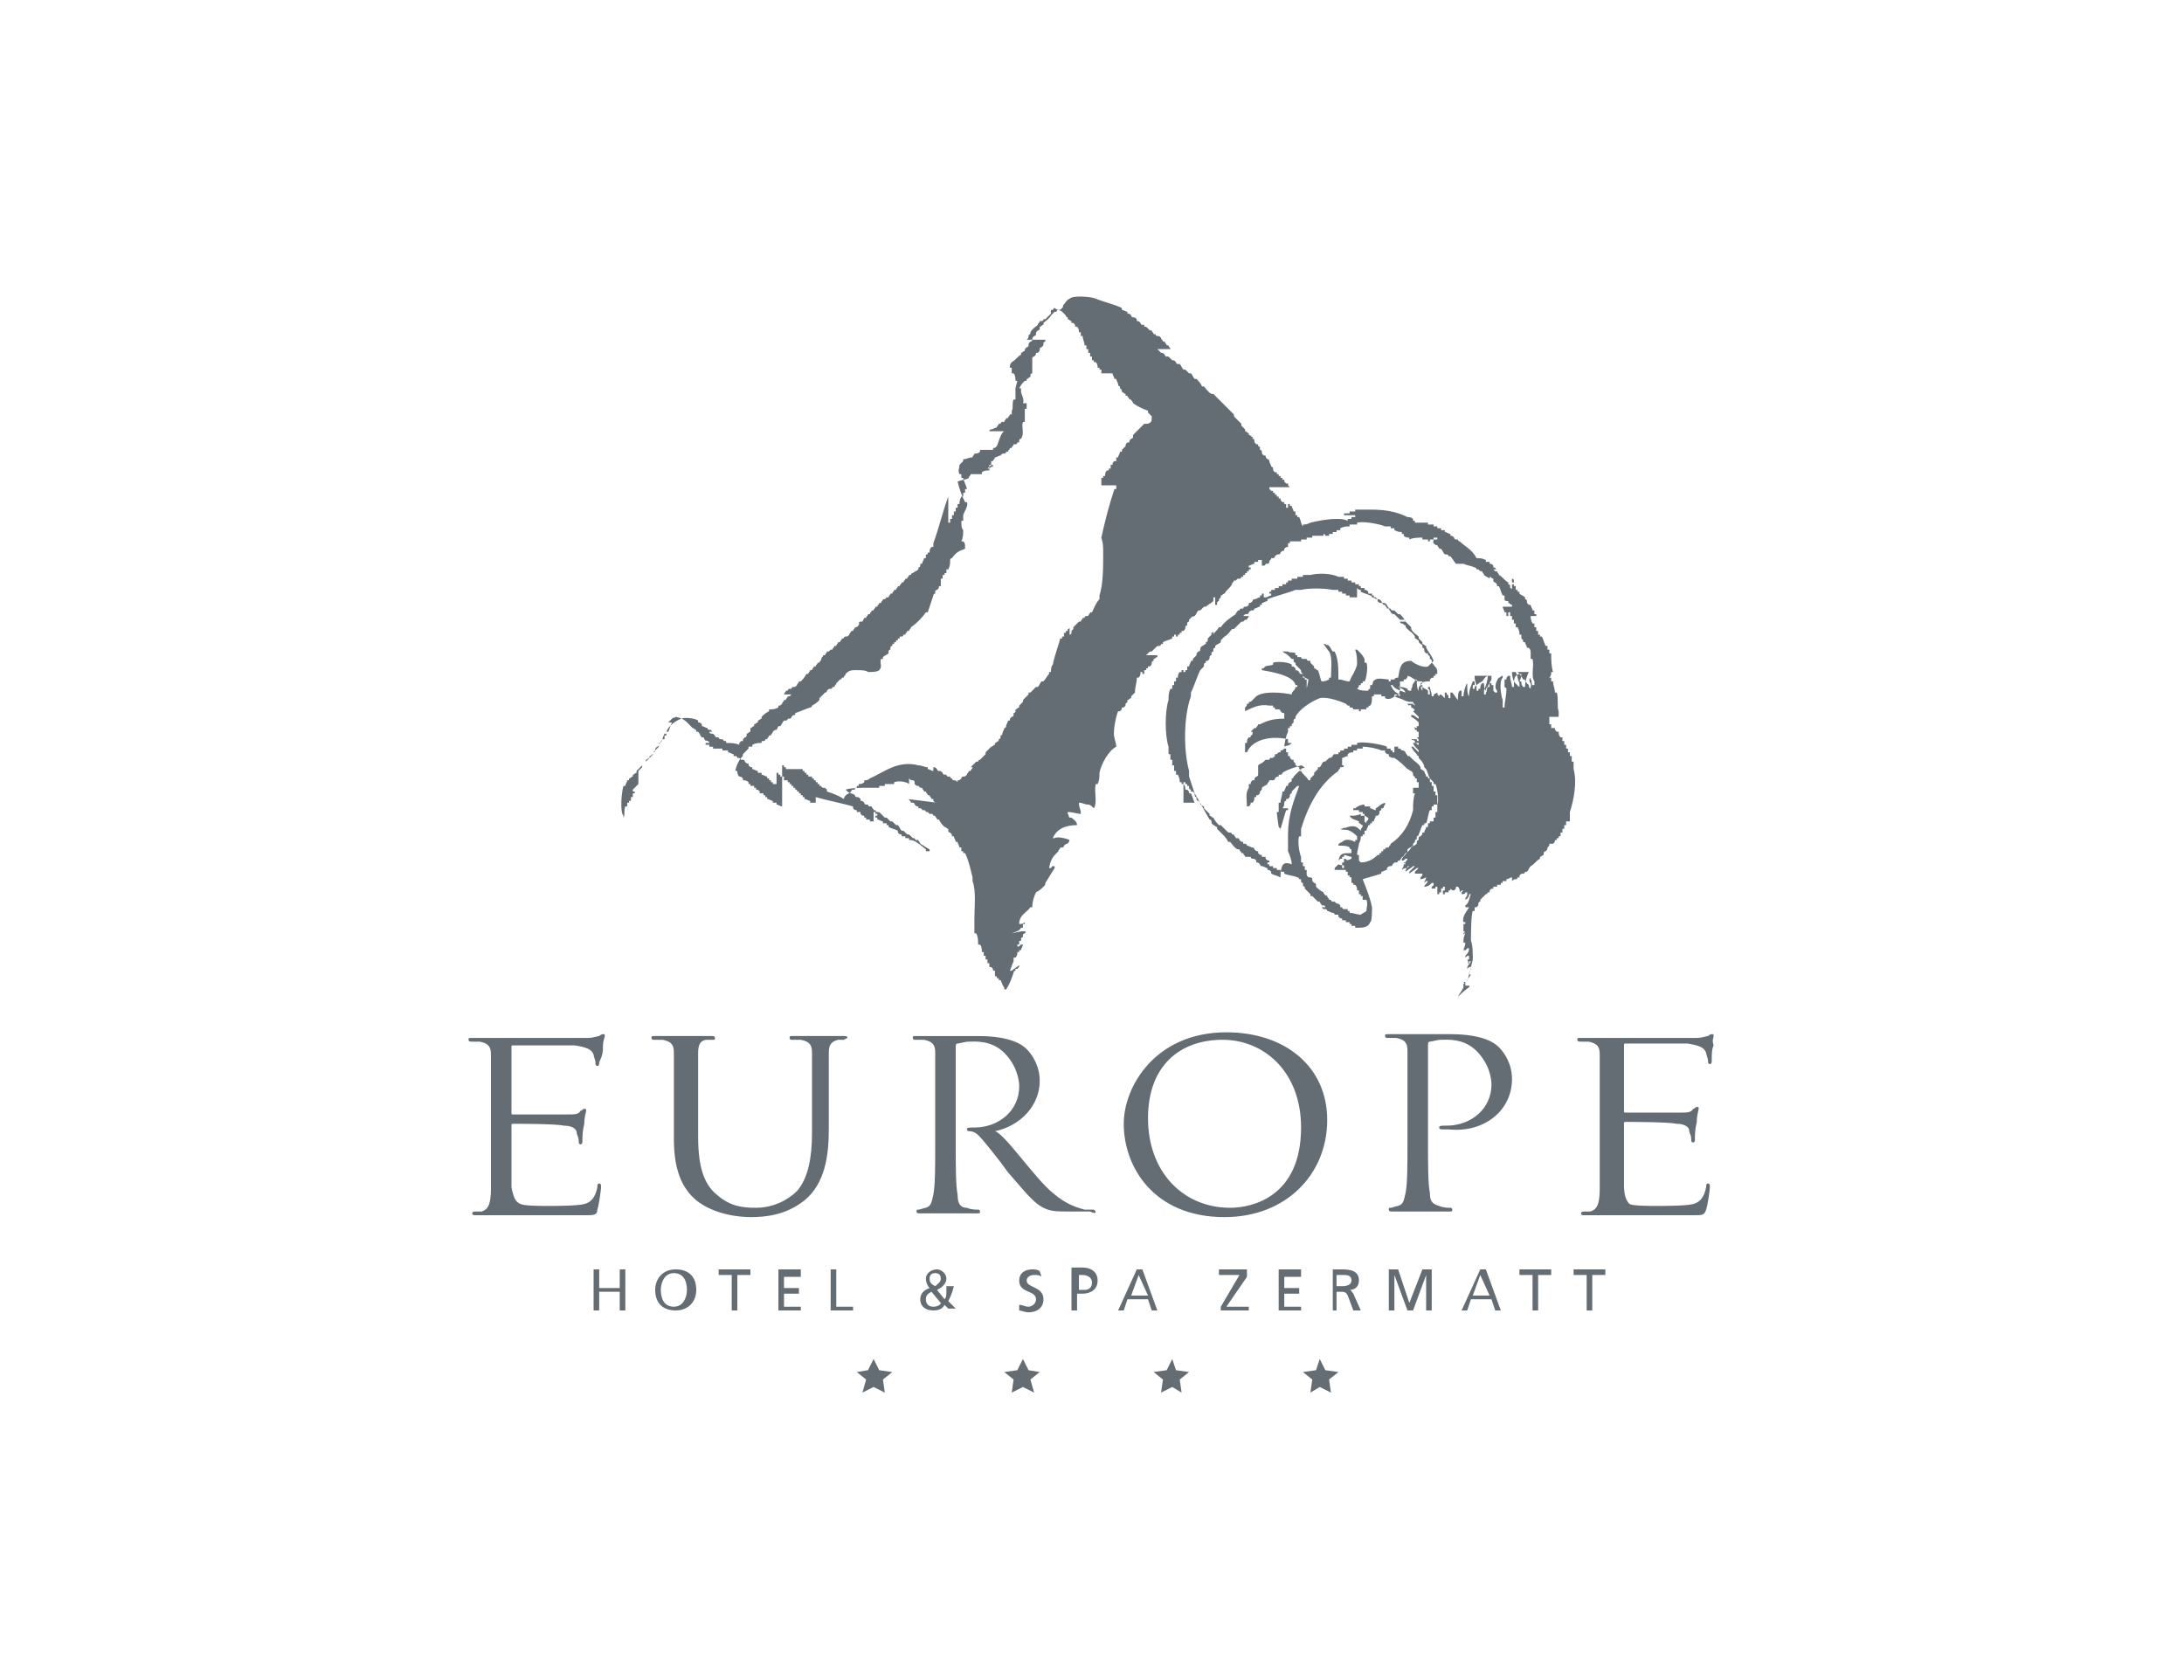 <?xml version="1.0" encoding="utf-8"?>
<!-- Generator: Adobe Illustrator 26.5.3, SVG Export Plug-In . SVG Version: 6.00 Build 0)  -->
<svg version="1.1" id="Ebene_1" xmlns="http://www.w3.org/2000/svg" xmlns:xlink="http://www.w3.org/1999/xlink" x="0px" y="0px"
	 viewBox="0 0 117 90" style="enable-background:new 0 0 117 90;" xml:space="preserve">
<style type="text/css">
	
		.st0{clip-path:url(#SVGID_00000053525597586216203880000003780361470111701417_);fill-rule:evenodd;clip-rule:evenodd;fill:#646D74;}
	.st1{clip-path:url(#SVGID_00000053525597586216203880000003780361470111701417_);fill:#646D74;}
	.st2{fill-rule:evenodd;clip-rule:evenodd;fill:#646D74;}
	.st3{clip-path:url(#SVGID_00000173860706048492931620000014459429326082586041_);fill:#646D74;}
</style>
<g>
	<defs>
		<rect id="SVGID_1_" x="-0.1" width="117.1" height="90"/>
	</defs>
	<clipPath id="SVGID_00000023960446651479743840000009050504793494188193_">
		<use xlink:href="#SVGID_1_"  style="overflow:visible;"/>
	</clipPath>
	
		<path style="clip-path:url(#SVGID_00000023960446651479743840000009050504793494188193_);fill-rule:evenodd;clip-rule:evenodd;fill:#646D74;" d="
		M72.4,46v-0.1c-0.1,0-0.3-0.1-0.4-0.1v0.1h-0.1V46c-0.1,0-0.1,0-0.2,0.1c0.1-0.4,0.2-0.4,0.7-0.4v-0.2c0,0-0.1,0-0.1-0.1
		c-0.1-0.1-0.4-0.1-0.6-0.1c0-0.1,0-0.1,0.2-0.2c0.2-0.2,0.5-0.1,0.7,0v-0.1h0.1v-0.2c-0.1-0.1-0.2-0.2-0.4-0.3
		c-0.2-0.1-0.4,0-0.5-0.1h0.1c0.1-0.1,0.1,0,0.3-0.1c0.4-0.1,0.5,0,0.7,0.2c0-0.2,0.1-0.1,0.1-0.3c-0.1,0-0.1-0.1-0.2-0.1v-0.1
		c-0.2-0.1-0.4-0.1-0.5-0.3c0.2,0,0.4,0,0.6-0.1v0.1h0.2V44H73V44c0.1,0,0.1,0,0.2,0.1V44c0.1-0.1,0.1,0,0.1-0.2
		c-0.1,0-0.1-0.1-0.2-0.1v-0.1H73v-0.1h-0.2v-0.1h-0.3v-0.1h0.1c0.1-0.1,0.3-0.2,0.5-0.2v0.1h0.3v0.1c0.1,0,0.2,0.1,0.3,0.1v-0.1
		c0.2-0.1,0.2-0.2,0.5-0.3v0.1c-0.1,0.1,0,0-0.1,0.2H74v0.1c0,0-0.1,0-0.1,0.1c0,0.1,0,0.1-0.1,0.2h-0.1c0,0.1-0.1,0.2-0.1,0.3h-0.1
		v0.1h-0.1v0.1h-0.1c0,0.1-0.1,0.2-0.1,0.3h-0.1v0.2h-0.1v0.1h-0.1c0,0.1,0,0.2-0.1,0.4c0,0.1-0.1,0.4-0.1,0.6h0.1v0.3
		c0,0,0,0,0.1,0.1c0.4,0,0.7-0.2,0.9-0.4h0.1v-0.1h0.1v-0.1h0.1v-0.1h0.1c0,0,0-0.1,0.1-0.1h0.1c0-0.1,0.1-0.1,0.1-0.2
		c0.6-0.4,1-1,1.2-1.8c0-0.3,0-0.6,0.1-0.9h-0.1v-0.3H76v-0.2H76v-0.1h-0.1v-0.2h-0.1v-0.1c0,0-0.1,0-0.1-0.1c0-0.1,0-0.1-0.1-0.2
		c-0.1,0-0.1-0.1-0.2-0.1c-0.2-0.2-0.4-0.4-0.7-0.6c-0.1,0-0.2,0-0.3-0.1v-0.1c-0.1,0-0.1,0-0.2-0.1v-0.1h-0.2
		c-0.2-0.1-0.7-0.2-1-0.2v0.1h-0.3v0.1h-0.2v0.1c-0.1,0-0.2,0-0.3,0.1v0.1c-0.1,0-0.2,0.1-0.3,0.1V41H72c0,0,0,0.1-0.1,0.1h-0.1
		c0,0.1-0.1,0.1-0.1,0.2c-1,0.7-1.6,1.8-2,3.1v0.4h-0.1c-0.1,0.2,0,0.9,0.1,1.1v0.3h0.1v0.2h0.1v0.2h0.1v0.2H70c0,0.1,0,0.1,0.1,0.2
		h0.1V47c0,0,0.1,0,0.1,0.1c0,0.1,0,0.1,0.1,0.2c0,0,0.1,0,0.1,0.1v0.1c0.1,0.1,0.2,0.2,0.4,0.3c0,0.1,0.1,0.1,0.1,0.2h0.1
		C71,47.9,71,48,71,48h0.1c0,0.1,0.1,0.1,0.1,0.2h0.1c0,0,0,0.1,0.1,0.1h0.1l0.1,0.1c0.1,0,0.1,0,0.2,0.1v0.1h0.1c0,0,0,0.1,0.1,0.1
		h0.2v0.1h0.1v0.1c0.2,0,0.4,0.1,0.6,0.1c0.1-0.1,0.2-0.1,0.3-0.2c0-0.2,0.1-0.4,0-0.6H73v-0.2h-0.1v-0.1h-0.1v-0.2h-0.1
		c0-0.1,0-0.2-0.1-0.3h-0.1v-0.1h-0.1V47h-0.1v-0.1h-0.1v-0.2h-0.1v-0.1h-0.1v-0.2c0-0.1-0.1,0-0.3-0.1c-0.1,0.1-0.1,0.1-0.2,0.2
		v0.1H72v-0.1h-0.1v-0.3H72v-0.2h0.1C72.1,46.1,72.2,46.1,72.4,46 M69.2,46.3c0-0.2-0.1-0.5-0.2-0.7v-0.9c0-1,0.3-1.8,0.6-2.6h-0.1
		c-0.1,0.1-0.2,0.2-0.3,0.3v0.1c0,0-0.1,0-0.1,0.1c0,0.1,0,0.1-0.1,0.2h-0.1v0.1c0,0-0.1,0-0.1,0.1c0,0.1,0,0.2-0.1,0.3H69v0.1h-0.1
		c-0.1,0.3-0.2,0.7-0.3,1c-0.1-0.1,0,0-0.1-0.1c0,0-0.1-0.7-0.1-0.8h0.1v-0.1v-0.4h0.1c0-0.2,0.1-0.4,0.1-0.6h0.1
		c0-0.1,0.1-0.2,0.1-0.3h0.1c0-0.1,0-0.1,0.1-0.2c0,0,0.1,0,0.1-0.1v-0.1c0,0,0.1,0,0.1-0.1c0.1-0.1,0.2-0.2,0.3-0.3h0.1v-0.1
		c0.1-0.1,0.1,0,0.2-0.1c-0.1,0-0.1-0.1-0.2-0.1c-0.3,0.1-0.7,0.2-1,0.4c0,0,0,0.1-0.1,0.1h-0.1v0.1c-0.1,0-0.1,0-0.2,0.1
		c0,0,0,0.1-0.1,0.1H68c0,0.1-0.1,0.1-0.1,0.2c-0.1,0.1-0.2,0.1-0.3,0.2v0.1l-0.1,0.1c0,0.1,0,0.1-0.1,0.2h-0.1v0.1h-0.1
		c0,0.1,0,0.2-0.1,0.3h-0.1c0,0.1,0,0.1-0.1,0.2h-0.1c0-0.4-0.1-0.7,0.1-1v-0.2h0.1c0-0.1,0-0.1,0.1-0.2h0.1c0-0.1,0-0.1,0.1-0.2
		c0,0,0.1,0,0.1-0.1V41c0.1-0.1,0.2-0.1,0.3-0.2l0.1-0.1H68c0,0,0-0.1,0.1-0.1c0.1,0,0.1,0,0.2-0.1v-0.1h0.1l0.1-0.1h0.1v-0.1
		c0.1,0,0.1,0,0.2-0.1v-0.1c0.2-0.1,0.2,0,0.4-0.2H69v-0.2c-0.9-0.2-1.9,0-2.2,0.7h-0.1v-0.5h0.1c0-0.1,0-0.2,0.1-0.3h0.1v-0.1
		c0,0,0.1,0,0.1-0.1v-0.1H67c0.1-0.1,0.1-0.1,0.2-0.2h0.1c0-0.1,0.1-0.1,0.1-0.2h0.1c0.4-0.2,0.7-0.3,1.3-0.3v-0.3
		c-0.1,0-0.1,0-0.2-0.1c0,0,0-0.1-0.1-0.1h-0.2v-0.1h-0.1v-0.1H68c-0.5-0.1-0.9,0.1-1.3,0.3v-0.2c0.1-0.1,0.1-0.1,0.1-0.2h0.1v-0.1
		c0.1,0,0.1,0,0.2-0.1c0.1-0.1,0.1-0.1,0.2-0.2c0.4-0.3,1.4-0.2,1.9-0.1c0-0.2,0.2-0.2,0.2-0.4h0.1v-0.1h-0.1
		c-0.1-0.5-1.2-0.7-1.8-0.8v-0.1h0.1c0.1-0.2,0.3-0.1,0.5-0.2v-0.1c0.3-0.1,0.9,0,1,0.1v0.1c0.1,0,0.1,0,0.2,0.1v0.1
		c0.1,0,0.1,0,0.2,0.1c0,0,0,0.1,0.1,0.1h0.1v0.1c0.1,0.1,0.1,0.1,0.3,0.2C70,36.9,70,37,70,36.6H70v-0.2h-0.1v-0.1h-0.1v-0.2
		l-0.1-0.1c0-0.1,0-0.1-0.1-0.2c-0.1-0.1-0.1-0.1-0.2-0.2v-0.1c0,0-0.1,0-0.1-0.1v-0.1h-0.1c-0.1-0.1-0.1-0.1-0.2-0.2
		c-0.1-0.1-0.2-0.1-0.3-0.2h0.3c0.1,0.1,0.3,0,0.4,0.1v0.1h0.1v0.1h0.2c0,0,0,0.1,0.1,0.1H70c0,0,0,0.1,0.1,0.1h0.1v0.1
		c0.1,0.1,0.1,0.1,0.2,0.2v0.1c0.1,0,0.1,0.1,0.2,0.1c0.1,0.2,0.1,0.4,0.2,0.6c0.1,0,0.2,0,0.4-0.1v-0.1h0.1c0-0.4,0.1-1.1-0.1-1.4
		c-0.1-0.1-0.2-0.3-0.3-0.4H71c0.1,0.1,0.1,0,0.2,0.1c0.1,0.1,0.1,0.2,0.2,0.3h0.1c0.2,0.4,0.2,0.9,0.2,1.5c0.3,0,0.3,0.1,0.6,0.1
		c0.1-0.3,0.3-0.5,0.4-0.9c0-0.3,0-0.5-0.1-0.8h0.1c0.1,0.1,0,0,0.1,0.1c0.1,0.1,0.2,0.2,0.3,0.4v0.2h0.1c0.1,0.2,0,0.9-0.1,1h-0.1
		v0.1h-0.1v0.1h-0.1c0,0.1,0,0.1-0.1,0.2C72.9,37,73,37,73.3,37c0-0.1,0.1-0.1,0.1-0.1v-0.2h0.1c0.1-0.2,0-0.2,0.2-0.3
		c0.1-0.1,0.6,0,0.7,0v0.1h0.1v-0.1h0.2c0,0,0-0.1,0.2-0.1c0.1-0.5,0.1-0.9,0.7-0.9c0.1,0.1,0.6,0.4,0.9,0.3
		c0.1-0.1,0.2-0.2,0.3-0.3c-0.1-0.3-0.3-0.5-0.4-0.7v-0.1c-0.1,0-0.1-0.1-0.2-0.1v-0.1c-0.1-0.1-0.1-0.1-0.2-0.2v-0.1
		c-0.1-0.1-0.3-0.2-0.4-0.4v-0.1c-0.1-0.1-0.2-0.2-0.3-0.3c0,0,0-0.1-0.1-0.1H75c-0.1-0.1-0.2-0.2-0.3-0.3c-0.1,0-0.1,0-0.2-0.1
		c0-0.1-0.1-0.1-0.1-0.2h-0.1c0-0.1-0.1-0.1-0.1-0.2h-0.1c0,0,0-0.1-0.1-0.1c-0.1,0-0.1,0-0.2-0.1v-0.1c-0.1,0-0.2-0.1-0.3-0.1
		c0,0,0-0.1-0.1-0.1c-0.2-0.1-0.3-0.1-0.5-0.2v-0.1c-0.1,0-0.1,0-0.2-0.1V32h-0.2V32h-0.2v-0.1h-0.2v-0.1h-0.2v-0.1h-0.2v-0.1h-0.3
		c-0.5-0.1-1.3-0.1-1.7,0h-0.3c-0.5,0.2-1,0.3-1.5,0.5v0.1c-0.1,0-0.2,0.1-0.3,0.1v0.1h-0.1v0.1c-0.1,0-0.2,0.1-0.3,0.1
		c0,0,0,0.1-0.1,0.1c-0.1,0-0.1,0-0.2,0.1c0,0,0,0.1-0.1,0.1c-0.1,0-0.1,0-0.2,0.1L67,33h-0.1c0,0.1-0.1,0.1-0.1,0.2h-0.1l-0.1,0.1
		c-0.1,0-0.1,0-0.2,0.1c-0.1,0.1-0.2,0.2-0.3,0.3h-0.1c-0.1,0.1-0.2,0.3-0.4,0.4c-0.1,0.1-0.1,0.1-0.2,0.2v0.1
		c-0.1,0.1-0.2,0.1-0.3,0.2v0.1c0,0-0.1,0-0.1,0.1v0.1c0,0-0.1,0-0.1,0.1v0.1c0,0-0.1,0-0.1,0.1c0,0.1,0,0.1-0.1,0.2h-0.1v0.1
		c0,0-0.1,0-0.1,0.1c0,0.1,0,0.1-0.1,0.2l-0.1,0.1c-0.2,0.4-0.3,0.8-0.5,1.2v0.2c-0.4,1.1-0.4,2.9-0.1,4v0.3
		c0.1,0.3,0.2,0.6,0.3,0.9c0.3,0.5,0.5,0.9,0.8,1.4c0,0,0.1,0,0.1,0.1c0,0.1,0,0.1,0.1,0.2c0.1,0,0.1,0.1,0.2,0.1v0.1
		c0.1,0.1,0.2,0.2,0.3,0.3c0.1,0.1,0.2,0.2,0.3,0.4h0.1c0.1,0.1,0.2,0.3,0.4,0.4h0.1c0,0.1,0.1,0.1,0.1,0.2h0.1
		c0,0.1,0.1,0.1,0.1,0.2H67c0,0,0,0.1,0.1,0.1c0.1,0,0.1,0,0.2,0.1v0.1c0.1,0,0.1,0,0.2,0.1c0,0,0,0.1,0.1,0.1
		c0.1,0,0.2,0.1,0.3,0.1v0.1c0.1,0,0.1,0,0.2,0.1v0.1c0.2,0.1,0.3,0.1,0.5,0.2C68.6,46.1,68.9,46.2,69.2,46.3 M65.3,33.6h0.1
		c0.2-0.3,0.5-0.5,0.8-0.7c0-0.1,0.1-0.1,0.1-0.2h0.1c0,0,0-0.1,0.1-0.1h0.1c0,0,0-0.1,0.1-0.1c0.1,0,0.1,0,0.2-0.1v-0.1
		c0.1,0,0.1,0,0.2-0.1c0,0,0-0.1,0.1-0.1c0.1,0,0.2-0.1,0.3-0.1v-0.1h0.1v-0.1h0.1V32h0.1V32c0.1,0,0.2-0.1,0.3-0.1v-0.1H68v-0.1
		h0.1v-0.1h0.2v-0.1h0.2v-0.1h0.2v-0.1h0.2v-0.1H69v-0.1h0.2v-0.1h0.3v-0.1h0.3v-0.1h0.4c0.4-0.1,1.1-0.1,1.5,0.1h0.3v0.1h0.2v0.1
		h0.2v0.1h0.2v0.1h0.2v0.1h0.1v0.1h0.2v0.1c0.1,0,0.1,0,0.2,0.1v0.1h0.2v0.1h0.1v0.1h0.1l0.1,0.1c0.1,0,0.1,0,0.2,0.1
		c0,0,0,0.1,0.1,0.1c0.1,0,0.1,0,0.2,0.1c0,0.1,0.1,0.1,0.1,0.2h0.1c0,0,0,0.1,0.1,0.1h0.1c0.1,0.1,0.1,0.1,0.2,0.2h0.1
		c0.1,0.1,0.2,0.2,0.3,0.4H75c0,0,0,0.1,0.1,0.1c0.1,0,0.1,0.1,0.2,0.1c0,0.1,0,0.1,0.1,0.2c0.1,0.1,0.3,0.2,0.4,0.4v0.1
		c0.1,0,0.1,0.1,0.2,0.1c0,0.1,0,0.1,0.1,0.2c0,0,0.1,0,0.1,0.1v0.1c0,0,0.1,0,0.1,0.1c0,0.1,0,0.1,0.1,0.2h0.1v0.1
		c0,0,0.1,0,0.1,0.1v0.1c0,0,0.1,0,0.1,0.1c0,0.1,0,0.1,0.1,0.2c0.1,0.2,0.2,0.1,0.2,0.5h-0.1v0.1h-0.1v0.1c-0.1,0-0.1,0-0.2,0.1
		v0.1c-0.2,0-0.3,0-0.5,0.1v-0.1c-0.1,0-0.2,0-0.3-0.1c-0.2-0.1-0.1-0.1-0.4-0.2c0,0.1,0,0.1-0.1,0.2h-0.1v0.1H75v0.3
		c0,0.3,0,0.4-0.3,0.5c-0.1,0.1-0.3,0.2-0.5,0.1v-0.1h-0.2v-0.1h-0.4v0.1h-0.1c0,0.2,0,0.4-0.1,0.5c-0.1,0-0.1,0.1-0.1,0.1h-0.1v0.1
		h-0.3v0.1h-0.1v-0.1h-0.3c0,0,0-0.1-0.1-0.1h-0.1v-0.1h-0.1l-0.1-0.1c-0.2-0.1-1-0.4-1.4-0.3c-0.5,0.2-1.1,0.6-1.3,1v0.1
		c0,0-0.1,0-0.1,0.1v0.1l-0.1,0.1v0.1h-0.1v0.1h-0.1v0.2c-0.1,0.2-0.2,0.6-0.2,0.9h0.1v0.2h0.1v0.2h0.1c0,0.1,0,0.1,0.1,0.2h0.1v0.1
		l0.1,0.1v0.1c0.1,0,0.1,0.1,0.2,0.1v0.1c0,0,0.1,0,0.1,0.1c0.1,0.2,0.3,0.3,0.4,0.5h0.1v-0.1c0.1-0.1,0.1-0.1,0.2-0.2v-0.1
		c0.1-0.1,0.1-0.1,0.2-0.2v-0.1h0.1c0.1-0.1,0.1-0.2,0.2-0.3c0.1,0,0.1,0,0.2-0.1l0.1-0.1c0.1,0,0.1,0,0.2-0.1c0,0,0-0.1,0.1-0.1
		h0.2v-0.1h0.1v-0.1H72v-0.1h0.2v-0.1h0.2v-0.1h0.3v-0.1c0.4-0.1,1.4,0.1,1.6,0.2v0.1h0.2v0.1h0.1v0.1h0.1V40h0.1V40h0.1v0.1H75
		l0.1,0.1c0.1,0,0.1,0,0.2,0.1c0,0.1,0.1,0.1,0.1,0.2h0.1c0.1,0.1,0.1,0.1,0.2,0.2c0.1,0.1,0.3,0.2,0.4,0.4v0.1
		c0.1,0,0.1,0.1,0.2,0.1c0,0.1,0.1,0.2,0.1,0.3h0.1v0.1h0.1v0.2h0.1v0.2h0.1v0.3h0.1v0.2h0.1v0.9h-0.1v0.3h-0.1v0.2h-0.1V44h-0.1
		v0.1h-0.1v0.2h-0.1c0,0.1-0.1,0.2-0.1,0.3h-0.1c0,0.1,0,0.1-0.1,0.2c0,0-0.1,0-0.1,0.1v0.1c0,0-0.1,0-0.1,0.1v0.1
		c-0.1,0.1-0.2,0.1-0.3,0.2c-0.1,0.2-0.3,0.3-0.4,0.5h-0.1c0,0.1-0.1,0.1-0.1,0.2h-0.1c0,0,0,0.1-0.1,0.1c-0.1,0-0.1,0-0.2,0.1
		c0,0,0,0.1-0.1,0.1c-0.1,0-0.1,0-0.2,0.1v0.1c-0.1,0-0.2,0.1-0.3,0.1v0.1c-0.3,0.1-0.7,0.2-1,0.3c0.2,0.5,0.4,1,0.5,1.5
		c0,0.2,0,0.8-0.1,0.8c-0.1,0.3-0.4,0.3-0.8,0.3v-0.1h-0.2v-0.1h-0.1v-0.1h-0.2v-0.1h-0.2v-0.1c-0.1,0-0.1,0-0.2-0.1V49h-0.2
		c0,0,0-0.1-0.1-0.1c-0.1,0-0.2-0.1-0.3-0.1c0,0,0-0.1-0.1-0.1h-0.1l-0.1-0.1H71c0,0,0-0.1-0.1-0.1h-0.1c0-0.1-0.1-0.1-0.1-0.2h-0.1
		c-0.1-0.1-0.2-0.2-0.3-0.3h-0.1L70.3,48h-0.1v-0.1c-0.1-0.1-0.2-0.2-0.3-0.3v-0.1c0,0-0.1,0-0.1-0.1v-0.1c0,0-0.1,0-0.1-0.1v-0.1
		h-0.1c0,0,0-0.1-0.1-0.1c-0.2-0.1-0.5-0.1-0.7-0.2v-0.1h-0.2v-0.1h-0.2v-0.1h-0.2v-0.1h-0.2v-0.1h-0.1v-0.1H68v-0.1
		c-0.1,0-0.1,0-0.2-0.1v-0.1h-0.2v-0.1c-0.1,0-0.1,0-0.2-0.1v-0.1c-0.1,0-0.1,0-0.2-0.1c0,0,0-0.1-0.1-0.1c-0.1,0-0.2-0.1-0.3-0.1
		c0,0,0-0.1-0.1-0.1h-0.1v-0.1c-0.1,0-0.1,0-0.2-0.1c0,0,0-0.1-0.1-0.1h-0.1c0-0.1-0.1-0.1-0.1-0.2h-0.1c0,0,0-0.1-0.1-0.1
		c-0.1,0-0.1,0-0.2-0.1c-0.1-0.1-0.2-0.2-0.3-0.3h-0.1c-0.1-0.1-0.2-0.2-0.3-0.4c-0.1,0-0.1-0.1-0.2-0.1v-0.1
		c-0.1-0.1-0.2-0.2-0.3-0.3v-0.1c-0.1,0-0.1-0.1-0.2-0.1c0-0.1,0-0.1-0.1-0.2c0,0-0.1,0-0.1-0.1v-0.1c0,0-0.1,0-0.1-0.1
		c0-0.1,0-0.1-0.1-0.2h-0.1v-0.1c0,0-0.1,0-0.1-0.1v-0.1h-0.1v-0.1h-0.1v-0.1h-0.1V43L64,43c-0.1-0.2-0.1-0.3-0.2-0.5h-0.1
		c0-0.1,0-0.1-0.1-0.2h-0.1c0-0.1,0-0.2-0.1-0.3h-0.1v-0.1h-0.1c0-0.1,0-0.2-0.1-0.4h-0.1v-0.2h-0.1v-0.3h-0.1v-0.3h-0.1v-0.3h-0.1
		v-0.4c-0.2-0.6-0.2-1.9,0-2.5c0-0.2,0-0.4,0.1-0.6h0.1v-0.2h0.1v-0.2h0.1v-0.2h0.1c0-0.1,0-0.2,0.1-0.3h0.1v-0.1h0.1V36h0.1v-0.1
		h0.1v-0.2h0.1c0-0.1,0.1-0.2,0.1-0.3h0.1c0-0.1,0-0.1,0.1-0.2l0.1-0.1c0-0.1,0-0.1,0.1-0.2c0,0,0.1,0,0.1-0.1c0-0.1,0-0.1,0.1-0.2
		c0.1,0,0.1-0.1,0.2-0.1v-0.1c0,0,0.1,0,0.1-0.1v-0.1c0.1-0.1,0.1-0.1,0.2-0.2v-0.1c0,0,0.1,0,0.1-0.1V34
		C65,33.9,65.2,33.8,65.3,33.6 M53.2,25c-0.1,0-0.1,0-0.2,0.1v0.1c-0.1,0-0.3,0-0.4,0.1v0.1h-0.6c0,0.1-0.1,0.1-0.1,0.2
		c-0.1,0.1-0.4,0.1-0.6,0.2c0.1,0.4,0.2,0.7,0.4,1.1h0.1c0.1,0.2-0.2,0.6-0.2,0.7v0.3h-0.1c0,0.2,0,0.4,0.1,0.5c0,0.2,0,0.4-0.1,0.6
		h0.1c0.1,0.1,0.1,0.1,0.1,0.4c-0.3,0.1-0.5,0.2-0.7,0.5c0,0-0.1,0-0.1,0.1c0,0.2,0,0.3-0.1,0.5h-0.1v0.2h-0.1v0.1h-0.1v0.2h-0.1
		v0.4h-0.1c0,0.1,0,0.1-0.1,0.2c0,0-0.1,0-0.1,0.1v0.1c0,0-0.1,0-0.1,0.1c-0.1,0.3-0.2,0.6-0.3,0.9h-0.1c-0.2,0.3-0.5,0.6-0.8,0.8
		c0,0.1-0.1,0.1-0.1,0.2h-0.1c0,0.1-0.1,0.1-0.1,0.2h-0.1c0,0,0,0.1-0.1,0.1h-0.1v0.1h-0.1v0.1h-0.1v0.1h-0.1v0.1h-0.1v0.1
		c0,0-0.1,0-0.1,0.1v0.1c0,0-0.1,0-0.1,0.1v0.1c-0.1,0.1-0.2,0.1-0.3,0.2v0.1h-0.1c-0.1,0.2,0.1,0.4-0.1,0.6
		c-0.1,0.1-0.4,0.1-0.6,0.1c-0.1-0.1-0.4-0.1-0.6-0.1c-0.3,0-0.4,0-0.6,0.2c0,0.1-0.1,0.1-0.1,0.2h-0.1c0,0,0,0.1-0.1,0.1
		c-0.1,0.1-0.1,0.1-0.2,0.2c0,0.1-0.1,0.1-0.1,0.2h-0.1c0,0,0,0.1-0.1,0.1c-0.1,0-0.1,0-0.2,0.1c0,0,0,0.1-0.1,0.1
		c-0.1,0.1-0.2,0.2-0.3,0.3v0.1c-0.1,0.1-0.2,0.2-0.4,0.3c0,0,0,0.1-0.1,0.1c-0.3,0.1-0.5,0.2-0.8,0.3v0.1c-0.1,0-0.1,0-0.2,0.1
		c0,0,0,0.1-0.1,0.1h-0.1c0,0,0,0.1-0.1,0.1h-0.1c-0.1,0.1-0.1,0.2-0.2,0.3h-0.1l-0.1,0.2c-0.1,0-0.1,0-0.2,0.1
		c0,0.1-0.1,0.1-0.1,0.2h-0.1c0,0.1-0.1,0.1-0.1,0.2h-0.1c0,0,0,0.1-0.1,0.1h-0.1v0.1c-0.2,0-0.3,0-0.5,0.1v0.1h-0.2v0.1
		c-0.1,0.1-0.2,0.2-0.3,0.3c0,0.1,0,0.1-0.1,0.2c-0.1,0.1-0.3,0.5-0.3,0.7h0.1c0,0.1,0,0.2,0.1,0.3c0.1,0,0.1,0,0.2,0.1v0.1
		c0.1,0,0.2,0,0.3,0.1v0.1h0.1v0.1h0.2v0.1h0.1v0.1c0.1,0,0.1,0,0.2,0.1v0.1h0.2v0.1h0.1v0.1h0.1v0.1c0.1,0,0.2,0.1,0.3,0.1v0.1h0.2
		v0.1c0.1,0,0.2,0.1,0.3,0.1V41h0.1v0.1h0.1v0.1H43v0.1h0.1v0.1h0.1v0.1h0.1v0.1h0.2v0.1h0.1v0.1h0.1v0.1h0.1v0.1h0.1v0.1H44
		c0,0,0,0.1,0.1,0.1c0.1,0,0.1,0,0.2,0.1v0.1c0.3,0.1,0.6,0.2,0.9,0.4c0.1-0.3,0.2-0.2,0.4-0.4c0,0,0-0.1,0.1-0.1h0.1v-0.1h0.1v-0.1
		h0.1v-0.1c0.1,0,0.2,0,0.3-0.1v-0.1c0.1,0,0.2,0,0.3-0.1c0.7-0.3,1.5-1,2.6-0.7c0.2,0,0.3,0.1,0.5,0.1v0.1c0.1,0,0.2,0.1,0.3,0.1
		V41H50v0.1c0.1,0,0.1,0,0.2,0.1c0,0,0,0.1,0.1,0.1c0.1,0,0.1,0,0.2,0.1c0,0,0,0.1,0.1,0.1h0.1c0,0,0,0.1,0.1,0.1h0.1
		c0,0,0,0.1,0.1,0.1H51c0,0,0,0.1,0.1,0.1c0.1,0,0.1,0,0.2,0.1v-0.1c0.1,0,0.1,0,0.2-0.1c0,0,0-0.1,0.1-0.1c0.1,0,0.1,0,0.2-0.1
		c0-0.1,0.1-0.1,0.1-0.2h0.1c0-0.1,0.1-0.1,0.1-0.2H52c0.1-0.1,0.2-0.2,0.3-0.3h0.1c0,0,0-0.1,0.1-0.1c0.1-0.1,0.2-0.2,0.3-0.3v-0.1
		c0.1-0.1,0.2-0.2,0.3-0.3V40c0.1,0,0.1-0.1,0.2-0.1v-0.1c0.1,0,0.1-0.1,0.2-0.1v-0.1c0,0,0.1,0,0.1-0.1v-0.1c0,0,0.1,0,0.1-0.1
		c0-0.1,0.1-0.2,0.1-0.3c0,0,0.1,0,0.1-0.1c0-0.1,0.1-0.2,0.1-0.3h0.1c0-0.1,0-0.1,0.1-0.2c0,0,0.1,0,0.1-0.1v-0.1
		c0,0,0.1,0,0.1-0.1v-0.1c0.1,0,0.1-0.1,0.2-0.1v-0.1c0.1-0.1,0.1-0.1,0.2-0.2c0-0.1,0-0.1,0.1-0.2c0.1-0.1,0.1-0.1,0.2-0.2v-0.1
		h0.1c0.1-0.1,0.2-0.2,0.3-0.3h0.1c0.1-0.1,0.1-0.2,0.2-0.3h0.1c0.1-0.1,0.2-0.3,0.3-0.4v-0.1h0.1c0-0.1,0-0.3,0.1-0.4
		c0.1-0.5,0.3-1,0.4-1.4h0.1v-0.1h0.1v-0.2h0.1v-0.1h0.1v-0.1c0,0,0.1,0,0.1-0.1V34c0,0,0.1,0,0.1-0.1v-0.1l0.1-0.1v-0.1
		c0.1-0.1,0.1-0.1,0.2-0.2l0.1-0.1h0.1c0-0.1,0.1-0.1,0.1-0.2h0.1c0,0,0-0.1,0.1-0.1h0.1c0-0.1,0.1-0.1,0.1-0.2h0.1
		c0.1-0.2,0.2-0.5,0.4-0.7v-0.2c0.2-0.6,0.2-1.5,0.2-2.3c0-0.3,0-0.5-0.1-0.8c0.2-0.9,0.4-1.7,0.7-2.6h0.1v-0.2H59v-0.2H59v-0.2h0.1
		v-0.1h0.1c0-0.1,0-0.2,0.1-0.3h0.1v-0.1h0.1v-0.2h0.1c0-0.1,0-0.1,0.1-0.2h0.1v-0.2h0.1c0-0.1,0.1-0.2,0.1-0.3h0.1
		c0-0.1,0-0.1,0.1-0.2l0.1-0.1c0-0.1,0-0.1,0.1-0.2h0.1c0-0.1,0-0.1,0.1-0.2c0,0,0.1,0,0.1-0.1v-0.1c0.2-0.2,0.4-0.4,0.6-0.6h0.2
		c0.2-0.1,0.2-0.1,0.2-0.4c-0.1-0.1-0.1-0.1-0.2-0.2v-0.1c-0.3-0.1-0.5-0.2-0.8-0.4c0-0.1-0.1-0.1-0.1-0.2h-0.1
		c0-0.1-0.1-0.1-0.1-0.2h-0.1v-0.1c-0.1,0-0.1-0.1-0.2-0.1v-0.1l-0.1-0.1v-0.1c0,0-0.1,0-0.1-0.1c0-0.1-0.1-0.2-0.1-0.3h-0.1
		c0-0.1-0.1-0.2-0.1-0.3H59v-0.2h-0.1v-0.1h-0.1c0-0.1,0-0.2-0.1-0.3h-0.1v-0.1h-0.1v-0.2h-0.1v-0.2h-0.1v-0.2h-0.1v-0.2h-0.1
		c0-0.2-0.1-0.3-0.1-0.5h-0.1v-0.2h-0.1c0-0.1,0-0.2-0.1-0.3h-0.1c0-0.1,0-0.1-0.1-0.2h-0.1v-0.1c-0.1,0-0.1-0.1-0.2-0.1v-0.1
		c0,0-0.1,0-0.1-0.1c-0.1-0.1-0.1-0.1-0.2-0.2c-0.1-0.1-0.3-0.1-0.4-0.2c-0.1,0,0,0-0.1,0.1h-0.1v0.2c-0.1,0.1-0.2,0.2-0.3,0.3h-0.1
		c0,0,0,0.1-0.1,0.1h-0.1c0,0.1-0.1,0.1-0.1,0.2c-0.1,0.1-0.3,0.2-0.4,0.4v0.1c0,0-0.1,0-0.1,0.1c0,0.1,0,0.1-0.1,0.2H56v0.1
		c0,0-0.1,0-0.1,0.1c0,0.1,0,0.1-0.1,0.2c0,0-0.1,0-0.1,0.1c0,0.1,0,0.1-0.1,0.2h-0.1c0,0.1,0,0.1-0.1,0.2c0,0-0.1,0-0.1,0.1V20
		c0,0-0.1,0-0.1,0.1v0.1c-0.1,0-0.1,0.1-0.2,0.1v0.1h-0.1c-0.1,0.1-0.2,0.2-0.3,0.4h0.1V21c0,0.1,0.2,0.4,0.1,0.6H55v0.3h-0.1v0.6
		v0.1h-0.1c-0.1,0.3,0.1,0.6-0.1,0.9c0,0-0.1,0-0.1,0.1v0.1h-0.1c0,0,0,0.1-0.1,0.1h-0.1c0,0.1-0.1,0.1-0.1,0.2h-0.1
		c0,0.1-0.1,0.1-0.1,0.2h-0.1c0,0,0,0.1-0.1,0.1h-0.1l-0.1,0.1c-0.1,0-0.2,0.1-0.3,0.1c0,0.1-0.1,0.1-0.1,0.2h-0.1v0.2h-0.1v0.2
		h-0.1C53.2,24.8,53.2,24.9,53.2,25 M78.7,52.8h-0.2v-0.1c-0.1,0,0,0-0.1-0.1h0.2c0-0.2,0.1-0.2,0.2-0.4h-0.1c0-0.2,0.1-0.2,0.1-0.4
		h-0.1c-0.1,0.1,0,0-0.1,0.1c0-0.2,0.1-0.2,0.2-0.4h-0.1v0.1c-0.1,0.1,0-0.1-0.1-0.2h0.1v-0.2c-0.1,0-0.1,0-0.2,0.1v-0.1
		c0.1-0.1,0.2-0.2,0.2-0.4h-0.1c-0.1,0.1,0,0.1-0.2,0.1c0-0.1,0.1-0.2,0.1-0.4h-0.1c0-0.2,0-0.3,0.1-0.5c0,0-0.1,0-0.1,0.1V50
		c0.1-0.1,0,0,0.1-0.1h-0.1v-0.4h0.1v-0.1h-0.1c-0.1-0.3,0.2-0.6,0.3-0.8h-0.2v-0.1c0.2-0.1,0.2-0.4,0.3-0.6h-0.1V48
		c-0.1,0.1,0,0.1-0.2,0.2v-0.1c0.1-0.1,0.1-0.1,0.1-0.3h-0.1c0,0.1-0.1,0.1-0.2,0.1v-0.1c0.1-0.1,0,0,0.1-0.1c-0.1,0-0.1,0-0.2,0.1
		l0.1-0.1l-0.1,0.1c0-0.1,0-0.2-0.1-0.3h-0.1c0,0.1,0,0.1-0.1,0.2c-0.1,0-0.1,0-0.2-0.1v0.1h-0.1v0.1h-0.2v0.1h-0.1v-0.2h0.1v-0.2
		h-0.1v0.1h-0.1v0.2h-0.1v0.1h-0.1v-0.4h-0.1v0.1h-0.2v-0.1c0.1-0.1,0.1,0,0.1-0.2h-0.1c-0.1,0.1-0.2,0.2-0.4,0.2
		c0-0.1,0.1-0.1,0.2-0.3h-0.1c-0.1,0.1,0,0-0.1,0.1c0-0.1,0.1-0.2,0.1-0.3c0,0-0.2,0.1-0.3,0.1v-0.1c0.1-0.1,0.1-0.1,0.1-0.2h-0.4
		v-0.1c0.1-0.1,0.1-0.1,0.2-0.2h-0.1c-0.1,0.1-0.3,0.2-0.4,0.3v-0.1c0.1-0.1,0.2-0.2,0.3-0.3h-0.1c-0.1,0.1-0.3,0.2-0.4,0.3
		c0-0.2,0.1-0.2,0.2-0.3h-0.1v0.1c-0.1,0-0.2,0-0.3,0.1c0-0.1,0.1-0.1,0.1-0.3h0.1c0-0.1-0.1,0-0.1-0.1h0.1c0-0.1,0.1-0.1,0.1-0.2
		h-0.1c-0.1,0.1-0.1,0.1-0.2,0.1v-0.1c0.1-0.1,0.1-0.2,0.2-0.3c0,0,0.1,0,0.1-0.1v-0.1c0.1-0.1,0.2-0.1,0.3-0.2v-0.1l0.1-0.1v-0.1
		c0,0,0.1,0,0.1-0.1v-0.1c0,0,0.1,0,0.1-0.1c0.1-0.2,0.1-0.3,0.2-0.5h0.1v-0.1h0.1c0.1-0.2,0.1-0.5,0.2-0.7h0.1v-0.2h0.1v-0.1H77
		c0.1-0.2,0-0.9-0.1-1.1h-0.1v-0.1c-0.1-0.1-0.1-0.1-0.2-0.2c-0.1-0.2-0.1-0.3-0.2-0.5c-0.1-0.1,0,0-0.1-0.1c0-0.2-0.2-0.4-0.3-0.5
		v-0.1c0,0-0.1,0-0.1-0.1c-0.1-0.1-0.2-0.2-0.3-0.4h0.1c0.1,0.1,0.2,0.2,0.3,0.3v-0.1c-0.1-0.1-0.3-0.3-0.3-0.4H76V40H76v-0.1
		c-0.1,0-0.1-0.1-0.2-0.1v-0.1c-0.1-0.1-0.1,0-0.2-0.1h0.3c0,0.1,0,0.1,0.1,0.1c0-0.1,0-0.1-0.1-0.2H76v-0.2H76v-0.1h-0.1v-0.1h-0.1
		c0-0.1,0-0.1-0.1-0.2c0,0,0.1,0.1,0.2,0.1v-0.1H76v-0.2c-0.1-0.1-0.2-0.2-0.4-0.3v-0.1c0.2,0,0.2,0.1,0.4,0.2v-0.1
		c-0.1-0.1-0.2-0.2-0.3-0.3c0.1,0,0,0,0.1-0.1c-0.1,0-0.1-0.1-0.2-0.1v-0.1c-0.1-0.1-0.1,0.1-0.2-0.1h0.3c0,0.1,0,0,0.1,0.1
		c0-0.1-0.1-0.1-0.1-0.2c-0.2,0-0.3,0-0.5-0.1c-0.2-0.1-0.3-0.1-0.5-0.2v-0.1c0.1,0,0.2,0,0.3,0.1v-0.1c-0.3-0.1-0.4-0.3-0.5-0.5
		h0.1c0.1,0.2,0.4,0.3,0.7,0.4c-0.1-0.2-0.2-0.2-0.4-0.3c0.2,0,0.3,0,0.5,0.1c0,0,0,0.1,0.1,0.1h0.1v-0.1c0.1-0.1,0-0.2,0.2-0.4
		v-0.1h0.1c0,0.2,0,0.5,0.1,0.6c0-0.2,0-0.2,0.1-0.3c0,0.1,0,0.1,0.1,0.1V37c-0.1-0.1-0.1-0.3-0.1-0.5h0.1c0,0.1,0,0.1-0.1,0.2h0.1
		v0.1c0.1,0.1,0.2,0.1,0.3,0.2v0.2h0.1c0-0.1,0-0.3-0.1-0.3v-0.1h0.1c0,0.1,0.1,0.3,0.1,0.5h0.1c0-0.1,0-0.1,0.2-0.2
		c0,0.1,0,0.1,0.1,0.2c0,0,0-0.1,0.1-0.1c0,0,0.1,0.1,0.2,0.2v-0.3h0.1v0.1c0.1,0,0.1,0.1,0.1,0.2h0.1v-0.3h0.1
		c0.1,0.1,0.2,0.3,0.3,0.4c0-0.2,0-0.4,0.1-0.5V37h0.1v0.3h0.1c0-0.2,0.1-0.6,0.2-0.7c0,0.3,0,0.6,0.1,0.7c0-0.4,0.1-0.5,0.2-0.8
		h0.1v0.2h-0.1v0.2h0.1v-0.1c0.1-0.1,0.2-0.2,0.4-0.3c0.1-0.1,0.1-0.2,0.3-0.3c0,0.3-0.1,0.5-0.2,0.8h0.1v-0.1
		c0.1-0.1,0.2-0.3,0.3-0.5v-0.2H79v0.1H79c0,0.2,0.1,0.3,0.1,0.5V37h0.1v-0.1h0.1c0-0.1,0-0.2,0.1-0.3h0.1c0,0.1,0,0.3,0.1,0.4h-0.1
		v0.2h0.1v-0.1c0.1-0.1,0-0.1,0.1-0.3h0.1v-0.2h0.1v0.1h0.1v0.3c0,0,0,0,0.1,0.1h0.1V37c-0.2-0.2,0-0.6,0.1-0.7
		c0.1,0,0.1-0.1,0.2-0.1v0.1c-0.2,0.2-0.1,0.9,0,1.2v0.4h0.1c0-0.3,0.1-0.6,0.1-1c0-0.1,0,0-0.1-0.1v-0.4h0.1c0-0.1,0-0.1,0.1-0.2
		h0.1c0,0.3,0.1,0.4,0.1,0.6h0.1c0-0.4,0-0.7,0.4-0.7c0,0.1,0,0.2-0.1,0.4h0.1c0,0.1,0,0.2,0.1,0.3h0.1c0-0.3,0.1-0.6,0.2-0.8H81
		c0,0.3,0.1,0.6,0.3,0.7c0,0.1,0,0,0.1,0.1v-0.2c-0.1-0.2-0.1-0.4-0.2-0.6h0.1c0.1,0.1,0.2,0.2,0.3,0.4h0.1v0.1
		c0.1,0.1,0.1,0.1,0.2,0.2c0,0.1,0,0.1,0.1,0.2H82v-0.1H82c0.1-0.2-0.2-0.3,0-0.5v0.1c0.1,0.1,0,0.2,0.1,0.3h0.1v-0.2
		c-0.2-0.3,0-0.8-0.1-1.2H82V35H82c0-0.1,0-0.2-0.1-0.3h-0.1c0-0.1-0.1-0.2-0.1-0.3h-0.1v-0.1l-0.1-0.1v-0.2h-0.1
		c0-0.1,0-0.2-0.1-0.4h-0.1v-0.2h-0.1v-0.2h-0.1v-0.2h-0.1v-0.2h-0.1V33h-0.1v-0.2h-0.1c0-0.1-0.1-0.2-0.1-0.3H81v-0.1
		c-0.1,0-0.1-0.1-0.2-0.1v-0.1c-0.1,0-0.2,0-0.2-0.1v-0.2h-0.1c-0.1-0.2-0.1-0.3-0.2-0.5h-0.1c0-0.1,0-0.1-0.1-0.2
		c0,0-0.1,0-0.1-0.1v-0.1c-0.1,0-0.1-0.1-0.2-0.1V31c-0.1-0.1-0.2-0.1-0.3-0.2c0-0.1-0.1-0.1-0.1-0.2h-0.1l-0.1-0.1h-0.1
		c0,0,0-0.1-0.1-0.1c-0.2-0.1-0.4-0.1-0.6-0.2h-0.4c-0.1-0.1-0.2-0.3-0.3-0.4h-0.1c0,0,0-0.1-0.1-0.1h-0.1c-0.1-0.1-0.1-0.2-0.2-0.3
		h-0.1c0-0.1-0.1-0.1-0.1-0.2c-0.1,0-0.1,0-0.2-0.1c0,0,0-0.1-0.1-0.1h-0.1v-0.1H77v-0.1h-0.2V29h-0.1V29h-0.2v-0.1h-0.3v-0.1
		c-0.2,0-0.5,0-0.7,0.1v-0.1c-0.1,0-0.2,0-0.3-0.1v-0.1h-0.1v-0.1c-0.1,0-0.2,0-0.4-0.1v-0.1h-0.2v-0.1h-0.3
		c-0.2-0.1-1.1-0.3-1.5-0.2v0.1h-0.4v0.1c-0.2,0-0.3,0-0.5,0.1v0.1h-0.2v0.1h-0.2v0.1h-0.2v0.1H71c0,0,0-0.1-0.1-0.1v0.1h-0.6v0.1
		H70v0.1h-0.3v0.1h-0.2V29h-0.2V29h-0.2v0.1h-0.1v0.1H69v0.1c-0.1,0-0.1,0-0.2,0.1v0.1c-0.1,0-0.1,0-0.2,0.1c0,0,0,0.1-0.1,0.1
		c-0.1,0-0.1,0-0.2,0.1c0,0,0,0.1-0.1,0.1h-0.1c0,0.1-0.1,0.1-0.1,0.2H68c0,0,0,0.1-0.1,0.1h-0.1c0,0,0,0.1-0.1,0.1h-0.1V30h-0.2
		v0.1h-0.2v0.1c-0.1,0-0.2,0.1-0.3,0.1v0.1H67v0.1h-0.1v0.1h-0.1v0.1h-0.1v0.1h-0.1v0.1h-0.1c0,0,0,0.1-0.1,0.1h-0.1l-0.1,0.1h-0.1
		c0,0.1-0.1,0.1-0.1,0.2H66c-0.1,0.2-0.3,0.3-0.4,0.5c-0.1,0-0.1,0.1-0.2,0.1v0.1l-0.1,0.1v0.1c0,0-0.1,0-0.1,0.1v0.1h-0.1V32h-0.1
		v0.2c-0.1,0.1-0.3,0.2-0.4,0.3h-0.1c-0.1,0.1-0.1,0.1-0.2,0.2h-0.1c-0.1,0.1-0.1,0.2-0.2,0.3c0,0-0.1,0-0.1,0.1V33
		c-0.1,0.1-0.1,0.1-0.2,0.2v0.1c0,0-0.1,0-0.1,0.1v0.1c0,0-0.1,0-0.1,0.1c0,0.1,0,0.1-0.1,0.2h-0.1v0.1h-0.1v0.1h-0.1v0.1h-0.1V34
		h-0.1v0.1h-0.1v0.1c-0.2,0.1-0.3,0.1-0.5,0.2v0.1h-0.1c0,0,0,0.1-0.1,0.1c-0.1,0-0.1,0-0.2,0.1c-0.1,0.1-0.1,0.1-0.2,0.2h-0.1
		c-0.1,0.1-0.1,0.1-0.2,0.2H62v0.1c-0.1,0-0.1,0.1-0.2,0.1v0.1c0,0-0.1,0-0.1,0.1c0,0.1,0,0.1-0.1,0.2h-0.1v0.1h-0.1v0.1h-0.1v0.2
		h-0.1V36h-0.1c0,0.1,0,0.2-0.1,0.3h-0.1c0,0.3-0.1,0.5-0.1,0.8c-0.1,0.1-0.1,0.1-0.2,0.2v0.1c-0.1,0-0.1,0.1-0.2,0.1v0.1l-0.1,0.1
		c0,0.1,0,0.1-0.1,0.2h-0.1c0,0.1,0,0.1-0.1,0.2h-0.1c-0.1,0.2-0.3,1.1-0.2,1.4c0,0.1,0.1,0.3,0.1,0.5c-0.4,0.2-0.8,0.9-0.9,1.4
		c0,0.2,0,0.4-0.1,0.6h-0.1c-0.1,0.4,0.1,1-0.1,1.3c-0.1-0.1-0.2-0.2-0.3-0.2c-0.2,0-0.3-0.1-0.5-0.1c0,0.3,0.1,0.3,0.1,0.6
		c-0.2,0-0.4-0.1-0.7-0.1v0.1c0.1,0.1,0,0.1,0.1,0.2h0.1c0.1,0.1,0.3,0.2,0.3,0.4c-0.6,0-1.1,0.2-1.3,0.7h0.1c0.1-0.1,0.6,0,0.8,0.1
		c-0.1,0.3-0.1,0.1-0.3,0.3c0,0,0,0.1-0.1,0.1h-0.1c0,0.1-0.1,0.1-0.1,0.2c-0.3,0.3-0.4,0.4-0.5,0.9h0.1c0.1-0.1,0-0.1,0.2-0.1v0.1
		c-0.2,0.3-0.3,0.5-0.5,0.8c0,0.1,0,0.1-0.1,0.2c-0.1,0.1-0.2,0.2-0.4,0.3c-0.1,0.2-0.2,0.5-0.2,0.8h-0.1c-0.2,0.3-0.6,0.4-0.6,0.9
		c0.1,0,0.2,0,0.3-0.1v0.1h-0.1v0.2h-0.1c-0.1,0.2-0.3,0.2-0.5,0.3C55,49.8,55,49.9,54.9,50c0,0-0.1,0-0.1,0.1v0.1
		c0,0-0.1,0-0.1,0.1v0.1h-0.1v0.2h-0.1v0.1h0.1c0.1-0.1,0-0.1,0.2-0.1c0,0.1-0.1,0.2-0.1,0.3h-0.1v0.1h-0.1c0,0.1,0,0.2-0.1,0.3
		h-0.1v0.2c-0.1,0.2-0.1,0.3-0.2,0.5h0.1c0.1-0.1,0.3-0.2,0.4-0.3c0,0.1,0,0.1-0.1,0.2h-0.1v0.1c0,0-0.1,0-0.1,0.1
		c-0.1,0.3-0.2,0.6-0.4,0.9h-0.1v-0.1c-0.1-0.1-0.1-0.2-0.2-0.4h-0.1v-0.1h-0.1v-0.1h-0.1V52h-0.1c0-0.1,0-0.1-0.1-0.2h-0.1v-0.2
		h-0.1v-0.2h-0.1v-0.2h-0.1v-0.2h-0.1c0-0.1,0-0.3-0.1-0.4h-0.1c0-0.2,0-0.4-0.1-0.6h-0.1v-0.8c0-0.6,0.1-1.5-0.1-2V47
		c-0.1-0.4-0.2-0.9-0.4-1.3h-0.1v-0.1h-0.1v-0.2h-0.1c0-0.1-0.1-0.2-0.1-0.3h-0.1c0-0.1-0.1-0.2-0.1-0.3h-0.1c0-0.1,0-0.1-0.1-0.2
		c0,0-0.1,0-0.1-0.1v-0.1c-0.1,0-0.1-0.1-0.2-0.1c-0.1-0.1-0.2-0.2-0.3-0.4h-0.1c0-0.1-0.1-0.1-0.1-0.2h-0.1c0,0,0-0.1-0.1-0.1h-0.1
		l-0.1-0.1h-0.1c0,0,0-0.1-0.1-0.1h-0.1c0,0,0-0.1-0.1-0.1h-0.1v-0.1c-0.1,0-0.1,0-0.2-0.1c0,0,0-0.1-0.1-0.1h-0.1
		c0-0.1-0.1-0.1-0.1-0.2h-0.1L50.2,43c-0.1,0-0.1,0-0.2-0.1v-0.1h-0.1c0-0.1-0.1-0.1-0.1-0.2h-0.1c0-0.1-0.1-0.1-0.1-0.2h-0.1
		c0-0.1-0.1-0.1-0.1-0.2h-0.1l-0.1-0.1c-0.1,0-0.1,0-0.2-0.1v-0.1H49c0,0,0-0.1-0.1-0.1c-0.1,0-0.1,0-0.2-0.1V42
		c-0.1-0.1-0.5-0.2-0.8-0.1V42h-0.3V42h-0.2v0.1h-0.3v0.1h-0.5c-0.5,0-1,0-1.3,0.1c0.1,0.1,0,0,0.1,0.1c0.1,0.1,0.3,0.1,0.4,0.2
		c0,0,0,0.1,0.1,0.1c0.1,0,0.1,0,0.2,0.1v0.1c0.1,0,0.1,0,0.2,0.1c0,0,0,0.1,0.1,0.1h0.1c0,0,0,0.1,0.1,0.1h0.1
		c0,0.1,0.1,0.1,0.1,0.2h0.1c0,0,0,0.1,0.1,0.1c0.1,0,0.1,0,0.2,0.1c0.1,0.1,0.1,0.1,0.2,0.2h0.1c0.1,0.1,0.1,0.1,0.2,0.2h0.1
		c0.1,0.1,0.1,0.1,0.2,0.2h0.1c0.1,0.1,0.1,0.2,0.2,0.3h0.1c0.1,0.1,0.1,0.1,0.2,0.2h0.1c0.1,0.1,0.1,0.1,0.2,0.2h0.1
		c0,0,0,0.1,0.1,0.1h0.1c0,0.1,0.1,0.1,0.1,0.2c0.2,0.1,0.3,0.2,0.5,0.3v0.1h-0.2v-0.1C49,45,48.9,45,48.7,45v-0.1h-0.2v-0.1h-0.2
		v-0.1c-0.1,0-0.1,0-0.2-0.1v-0.1c-0.2-0.1-0.3-0.1-0.5-0.2v-0.1h-0.1v-0.1h-0.2v-0.1c-0.1,0-0.2-0.1-0.3-0.1v-0.1h-0.1v-0.1H47
		v-0.1h-0.1v-0.1h-0.1V44h-0.1V44h-0.1v-0.1h-0.2v-0.1h-0.1v-0.1c-0.1,0-0.1,0-0.2-0.1v-0.1h-0.2v-0.1c-0.1,0-0.1,0-0.2-0.1v-0.1
		c-0.7-0.2-1.3-0.3-2-0.5V43h-0.1V43h-0.2v-0.1c-0.1,0-0.2-0.1-0.3-0.1v-0.1H43v-0.1h-0.1v-0.1h-0.1v-0.1h-0.1v-0.1h-0.1v-0.1h-0.1
		v-0.1h-0.1v-0.1h-0.1v-0.1h-0.1v-0.1h-0.2v-0.1H42v-0.1h-0.2v-0.1h-0.1v-0.1h-0.1V42h-0.1V42h-0.1v-0.1h-0.1v-0.1h-0.1v-0.1h-0.1
		v-0.1c-0.1,0-0.2-0.1-0.3-0.1v-0.1h-0.2v-0.1c-0.1,0-0.2-0.1-0.3-0.1v-0.1c-0.1,0-0.1,0-0.2-0.1v-0.1c-0.1,0-0.1,0-0.2-0.1
		c0,0,0-0.1-0.1-0.1h-0.1l-0.1-0.1h-0.1c0,0,0-0.1-0.1-0.1h-0.1v-0.1c-0.1,0-0.2-0.1-0.3-0.1v-0.1h-0.3v-0.1h-0.5v-0.1h-0.2v-0.1
		h-0.2v-0.1H38c0,0,0-0.1-0.1-0.1c-0.1-0.1-0.1,0.1-0.2-0.2h-0.1c-0.1-0.1-0.1-0.2-0.2-0.3h-0.1v-0.1c-0.1,0-0.1-0.1-0.2-0.1
		c-0.3-0.3-0.4-0.5-0.9-0.6c-0.1,0.1-0.1,0-0.2,0.1c-0.1,0.1-0.1,0.1-0.2,0.2H36c-0.1,0.2-0.1,0.3-0.2,0.5h-0.1v0.1h-0.1
		c-0.1,0.2-0.1,0.3-0.2,0.5c0,0-0.1,0-0.1,0.1v0.1c-0.1,0.1-0.2,0.2-0.3,0.3v0.1c-0.2,0.2-0.4,0.4-0.6,0.6v0.1
		c-0.1,0.1-0.1,0.1-0.2,0.2V42c-0.1,0.1-0.2,0.2-0.3,0.3v0.1H34v0.1h-0.1v0.2h-0.1v0.2h-0.1V43h-0.1v0.2h-0.1
		c-0.1,0.2,0,0.5-0.1,0.6v-0.1c-0.2-0.2-0.1-1.3,0-1.6h0.1c0-0.1,0.1-0.2,0.1-0.3h0.1v-0.1c0.1,0,0.1-0.1,0.2-0.1v-0.1
		c0.1,0,0.1-0.1,0.2-0.1v-0.1c0.1-0.1,0.2-0.2,0.3-0.3V41c0.1-0.1,0.1-0.1,0.2-0.2v-0.1c0.1,0,0.1-0.1,0.2-0.1v-0.1
		c0.1,0,0.1-0.1,0.2-0.1v-0.1c0,0,0.1,0,0.1-0.1c0-0.1,0-0.1,0.1-0.2c0,0,0.1,0,0.1-0.1v-0.1h0.1c0-0.1,0-0.1,0.1-0.2h0.1v-0.2h0.1
		v-0.2c0.1-0.3,0.5-0.6,0.8-0.7c0.2-0.1,0.8,0,0.9,0.1v0.1c0.1,0,0.1,0,0.2,0.1v0.1c0.1,0,0.2,0.1,0.3,0.1c0,0,0,0.1,0.1,0.1h0.1
		c0,0,0,0.1,0.1,0.1H38c0,0,0,0.1,0.1,0.1c0.1,0,0.1,0,0.2,0.1c0,0,0,0.1,0.1,0.1h0.1c0,0,0,0.1,0.1,0.1h0.1l0.1,0.1h0.1v0.1
		c0.2,0,0.5,0,0.7,0.1c0-0.1,0-0.1,0.1-0.2h0.1c0-0.1,0-0.1,0.1-0.2c0,0,0.1,0,0.1-0.1v-0.1c0.1,0,0.1-0.1,0.2-0.1V39
		c0.1,0,0.1-0.1,0.2-0.1v-0.1c0.1,0,0.1-0.1,0.2-0.1v-0.1c0.1,0,0.1-0.1,0.2-0.1v-0.1c0.1-0.1,0.2-0.2,0.4-0.3V38
		c0.2,0,0.3,0,0.5-0.1v-0.1c0.1,0,0.1,0,0.2-0.1c0-0.1,0.1-0.1,0.1-0.2h0.1c0-0.1,0.1-0.1,0.1-0.2h0.1l0.1-0.1H42
		c0-0.1,0.1-0.1,0.1-0.2h0.1c0,0,0-0.1,0.1-0.1h0.1c0,0,0-0.1,0.1-0.1c0.1,0,0.1,0,0.2-0.1c0-0.1,0.1-0.1,0.1-0.2h0.1
		c0.1-0.1,0.2-0.2,0.3-0.4h0.1c0-0.1,0.1-0.1,0.1-0.2h0.1c0-0.1,0.1-0.1,0.1-0.2h0.1c0-0.1,0.1-0.1,0.1-0.2h0.1
		c0-0.1,0.1-0.1,0.1-0.2H44c0-0.1,0.1-0.1,0.1-0.2h0.1c0-0.1,0.1-0.1,0.1-0.2h0.1l0.1-0.1h0.1c0-0.1,0.1-0.1,0.1-0.2h0.1
		c0-0.1,0.1-0.1,0.1-0.2h0.1c0-0.1,0.1-0.1,0.1-0.2h0.1c0,0,0-0.1,0.1-0.1c0.1,0,0.1,0,0.2-0.1c0-0.1,0.1-0.1,0.1-0.2h0.1
		c0-0.1,0.1-0.1,0.1-0.2c0.1,0,0.1,0,0.2-0.1c0,0,0-0.1,0.1-0.1H46c0,0,0-0.1,0.1-0.1h0.1l0.1-0.2h0.1c0-0.1,0.1-0.1,0.1-0.2h0.1
		c0-0.1,0.1-0.1,0.1-0.2h0.1c0-0.1,0.1-0.1,0.1-0.2H47c0-0.1,0.1-0.1,0.1-0.2h0.1c0-0.1,0.1-0.1,0.1-0.2h0.1l0.1-0.1h0.1
		c0-0.1,0.1-0.1,0.1-0.2h0.1c0-0.1,0.1-0.1,0.1-0.2h0.1c0-0.1,0.1-0.1,0.1-0.2h0.1c0-0.1,0.1-0.1,0.1-0.2h0.1c0-0.1,0.1-0.1,0.1-0.2
		h0.1c0-0.1,0.1-0.1,0.1-0.2h0.1c0,0,0-0.1,0.1-0.1c0.1-0.1,0.2-0.1,0.3-0.2v-0.1c0,0,0.1,0,0.1-0.1v-0.1h0.1c0-0.1,0.1-0.2,0.1-0.3
		h0.1v-0.2h0.1v-0.1h0.1c0-0.1,0-0.2,0.1-0.3h0.1v-0.2c0.3-0.8,0.5-1.7,0.8-2.5V28h0.1v-0.2h0.1v-0.2h0.1v-0.2h0.1v-0.2h0.1v-0.2
		h0.1c0-0.1,0-0.2,0.1-0.4h0.1v-0.2h0.1v-0.2h0.1c0-0.1-0.2-0.5-0.2-0.6h-0.1v-0.2h-0.1c-0.1-0.2,0-0.3,0-0.5
		c0.1-0.1,0.1-0.1,0.2-0.2v-0.1c0.2,0,0.3-0.1,0.5-0.1c0-0.1,0.1-0.1,0.1-0.2c0.1,0,0.2,0,0.3-0.1v-0.1h0.7v-0.1
		c0.1,0,0.1,0,0.2-0.1c0.1-0.2,0.2-0.7,0.4-0.8H53c0,0,0-0.1,0.1-0.1c0.1,0,0.2-0.1,0.3-0.1c0-0.1,0.1-0.1,0.1-0.2h0.1
		c0,0,0-0.1,0.1-0.1h0.1c0-0.1,0.1-0.1,0.1-0.2h0.1c0-0.1,0.1-0.1,0.1-0.2h0.1v-0.2c0.1-0.1,0-0.4,0.1-0.6h0.1v-0.6
		c0,0,0.1-0.4,0.1-0.4h-0.1c0-0.1,0-0.3-0.1-0.4h-0.1v-0.3h-0.1c0-0.1,0-0.2,0.1-0.3c0.2-0.1,0.3-0.3,0.5-0.4v-0.1
		c0.1,0,0.1-0.1,0.2-0.1c0-0.1,0-0.1,0.1-0.2c0,0,0.1,0,0.1-0.1c0-0.1,0-0.1,0.1-0.2c0,0,0.1,0,0.1-0.1c0-0.1,0-0.1,0.1-0.2
		c0,0,0.1,0,0.1-0.1c0-0.1,0-0.1,0.1-0.2c0,0,0.1,0,0.1-0.1v-0.1c0.1,0,0.1-0.1,0.2-0.1v-0.1c0.1-0.1,0.3-0.2,0.4-0.4
		c0.1-0.1,0.1-0.1,0.2-0.2h0.1c0,0,0-0.1,0.1-0.1c0.1,0,0.1,0,0.2-0.1c0.1-0.1,0-0.1,0.1-0.2c0.1-0.1,0.1-0.2,0.3-0.3
		c0.2-0.2,1.2-0.1,1.4,0c0.5,0.2,1,0.3,1.4,0.5v0.1c0.1,0,0.2,0.1,0.3,0.1v0.1c0.1,0,0.1,0,0.2,0.1c0,0,0,0.1,0.1,0.1
		c0.1,0,0.1,0,0.2,0.1v0.1c0.1,0,0.1,0,0.2,0.1c0,0,0,0.1,0.1,0.1h0.1v0.1c0.1,0,0.1,0,0.2,0.1l0.1,0.1h0.1c0,0.1,0.1,0.1,0.1,0.2
		h0.1c0,0,0,0.1,0.1,0.1c0.1,0,0.1,0,0.2,0.1c0,0.1,0.1,0.1,0.1,0.2h0.1c0,0.1,0.1,0.1,0.1,0.2h0.1c0,0.1,0.1,0.1,0.1,0.2H62
		c0.1,0.1,0.1,0.1,0.2,0.2c0.1,0,0.1,0,0.2,0.1c0,0,0,0.1,0.1,0.1h0.1c0.1,0.1,0.1,0.1,0.2,0.2c0.1,0,0.1,0,0.2,0.1
		c0,0,0,0.1,0.1,0.1h0.1c0.1,0.1,0.1,0.2,0.2,0.3h0.1c0.1,0.1,0.1,0.1,0.2,0.2h0.1c0.1,0.1,0.1,0.2,0.2,0.3h0.1
		c0.1,0.1,0.2,0.2,0.3,0.4h0.1c0.1,0.1,0.2,0.3,0.4,0.4h0.1c0.2,0.2,0.4,0.4,0.6,0.6c0.2,0.2,0.3,0.3,0.5,0.5c0,0.1,0,0.1,0.1,0.2
		c0.1,0.1,0.2,0.2,0.3,0.3v0.1c0.1,0.1,0.1,0.1,0.2,0.2v0.1c0.1,0,0.1,0.1,0.2,0.1v0.1c0.1,0,0.1,0.1,0.2,0.1v0.1c0,0,0.1,0,0.1,0.1
		c0,0.1,0,0.1,0.1,0.2h0.1v0.1c0,0,0.1,0,0.1,0.1v0.1c0,0,0.1,0,0.1,0.1c0,0.1,0,0.1,0.1,0.2h0.1c0,0.1,0,0.1,0.1,0.2
		c0,0,0.1,0,0.1,0.1c0,0.1,0.1,0.2,0.1,0.3c0,0,0.1,0,0.1,0.1c0,0.1,0,0.1,0.1,0.2h0.1v0.1h0.1v0.1h0.1v0.1h0.1v0.1h0.1
		c0,0.1,0,0.1,0.1,0.2h0.1c0,0.1,0,0.1,0.1,0.2H68c0,0.1,0,0.1,0.1,0.2h0.1v0.1h0.1v0.1h0.1v0.1h0.1v0.1h0.1c0,0.1,0,0.1,0.1,0.2
		h0.1v0.1h0.1v0.2h0.1V27h0.1v0.1h0.1c0,0.1,0.1,0.2,0.1,0.3h0.1v0.2h0.1v0.1h0.1c0.1,0.2,0.1,0.4,0.2,0.5v-0.1c0.1,0,0.2,0,0.4-0.1
		c0.4-0.1,0.9-0.2,1.4-0.2c0.2,0,0.4,0,0.6,0.1v-0.1h0.2v-0.1h0.2v-0.1H72v-0.1h0.3v-0.1h0.3v-0.1h0.8c0.8,0,1.4,0.1,2,0.4
		c0.1,0,0.2,0,0.3,0.1v0.1h0.1v0.1h0.7v0.1h0.3v0.1h0.2v0.1h0.2v0.1h0.2v0.1c0.1,0,0.2,0.1,0.3,0.1v0.1c0.1,0,0.1,0,0.2,0.1
		c0,0,0,0.1,0.1,0.1h0.1c0,0,0,0.1,0.1,0.1c0.2,0.2,0.4,0.3,0.6,0.5c0.1,0.1,0.2,0.2,0.3,0.4c0.2,0,0.3,0,0.5,0.1v0.1h0.2v0.1
		c0.1,0,0.1,0,0.2,0.1v0.1h0.1c0,0,0,0.1,0.1,0.1H80l0.1,0.1h0.1c0,0.1,0.1,0.1,0.1,0.2c0.2,0.1,0.3,0.3,0.5,0.4v0.1
		c0,0,0.1,0,0.1,0.1v0.1c0,0,0.1,0,0.1,0.1V31c0,0,0.1,0,0.1,0.1v0.1H81v0.1h0.1v0.1h0.1v0.2h0.1v0.1h0.1v0.1
		c0.1,0.1,0.2,0.1,0.3,0.2v0.1c0,0,0.1,0,0.1,0.1c0,0.1,0,0.1,0.1,0.2h0.1c0,0.1,0.1,0.2,0.1,0.3h0.1v0.2h0.1v0.1H82V33H82
		c0,0.1,0,0.2,0.1,0.4h0.1v0.2h0.1v0.2h0.1V34h0.1v0.1h0.1c0.1,0.2,0.1,0.3,0.2,0.5h0.1v0.2h0.1v0.2h0.1c0,0.3,0,0.7,0.1,1h-0.1
		c0,0.1,0,0.2-0.1,0.3h0.1v0.2h0.1c0,0.2,0.1,0.4,0.1,0.6h0.1c0.1,0.3,0,0.8,0.1,1v0.3H83v0.2H83v0.2h0.1v0.2h0.1V39h0.1
		c0,0.1,0,0.1,0.1,0.2h0.1c0,0.1,0,0.2,0.1,0.3h0.1v0.2h0.1v0.2h0.1v0.2h0.1v0.2h0.1v0.2h0.1v0.3h0.1v0.4c0.2,0.7,0,1.7-0.2,2.3v0.5
		h-0.1V44h-0.1v0.2h-0.1v0.2h-0.1v0.2h-0.1v0.2h-0.1v0.1h-0.1V45h-0.1c0,0.1,0,0.1-0.1,0.2H83v0.1l-0.1,0.1c0,0.1,0,0.1-0.1,0.2
		c0,0-0.1,0-0.1,0.1v0.1c-0.1,0-0.1,0.1-0.2,0.1v0.1c-0.2,0.1-0.3,0.3-0.5,0.4c-0.1,0.1-0.1,0.2-0.2,0.3h-0.1c0,0,0,0.1-0.1,0.1
		c-0.1,0-0.1,0-0.2,0.1v0.1h-0.1c0,0,0,0.1-0.1,0.1c-0.1,0-0.1,0-0.2,0.1V47c-0.1,0-0.2,0.1-0.3,0.1v0.1h-0.2v0.1h-0.1v0.1h-0.2v0.1
		h-0.2v0.1c-0.1,0-0.1,0-0.2,0.1v0.1h-0.1c0,0,0,0.1-0.1,0.1c-0.1,0.1-0.2,0.2-0.3,0.3v0.1c0,0-0.1,0-0.1,0.1c0,0.1,0,0.1-0.1,0.2
		h-0.1v0.2h-0.1c-0.1,0.2-0.1,1.4-0.1,1.6c0.1,0.2,0.1,0.7,0.1,1c-0.1,0.4-0.2,0.8-0.3,1.2h-0.1v0.1h-0.1v0.2
		c-0.1,0.2-0.2,0.3-0.3,0.5C78.7,52.8,78.8,52.9,78.7,52.8"/>
	<path style="clip-path:url(#SVGID_00000023960446651479743840000009050504793494188193_);fill:#646D74;" d="M85,70.2h0.3v-1.9H86
		V68h-1.7v0.3H85V70.2z M82.1,70.2h0.3v-1.9h0.7V68h-1.7v0.3h0.7V70.2z M79.8,69.4h-0.9l0.4-1.1L79.8,69.4z M78.3,70.2h0.3l0.2-0.6
		h1.1l0.2,0.6h0.3L79.6,68h-0.3L78.3,70.2z M74.4,70.2h0.3v-1.9h0l0.7,1.9h0.3l0.7-1.9h0v1.9h0.3V68h-0.5l-0.7,1.8L74.9,68h-0.5
		V70.2z M71.7,68.3H72c0.3,0,0.4,0.1,0.4,0.3c0,0.2-0.2,0.3-0.5,0.3h-0.3V68.3z M71.3,70.2h0.3v-1h0.2c0.2,0,0.3,0,0.4,0.2l0.3,0.8
		h0.4l-0.4-0.9c-0.1-0.1-0.1-0.2-0.2-0.2v0c0.3,0,0.5-0.2,0.5-0.5c0-0.5-0.4-0.6-0.9-0.6h-0.5V70.2z M68.5,70.2h1.2V70h-0.9v-0.7
		h0.8V69h-0.8v-0.6h0.9V68h-1.2V70.2z M65.4,70.2h1.5V70h-1.2l1.1-1.6V68h-1.5v0.3h1.1L65.4,70V70.2z M61.5,69.4h-0.9l0.4-1.1
		L61.5,69.4z M59.9,70.2h0.3l0.2-0.6h1.1l0.2,0.6h0.3L61.2,68h-0.3L59.9,70.2z M57.4,70.2h0.3v-0.9H58c0.4,0,0.8-0.2,0.8-0.7
		c0-0.5-0.4-0.7-0.8-0.7h-0.6V70.2z M57.7,68.3H58c0.2,0,0.5,0.1,0.5,0.4c0,0.3-0.2,0.4-0.4,0.4h-0.3V68.3z M55.7,68.1
		C55.6,68,55.4,68,55.3,68c-0.4,0-0.7,0.2-0.7,0.6c0,0.7,0.9,0.5,0.9,1c0,0.3-0.3,0.4-0.4,0.4c-0.2,0-0.3-0.1-0.5-0.1l0,0.3
		c0.1,0,0.3,0.1,0.5,0.1c0.4,0,0.8-0.2,0.8-0.7c0-0.7-0.9-0.6-0.9-1c0-0.2,0.2-0.3,0.4-0.3c0.2,0,0.3,0,0.4,0.1L55.7,68.1z
		 M49.8,68.5c0-0.2,0.1-0.3,0.3-0.3c0.2,0,0.3,0.1,0.3,0.3c0,0.2-0.2,0.3-0.3,0.4C49.9,68.8,49.8,68.7,49.8,68.5 M49.6,69.6
		c0-0.2,0.1-0.3,0.3-0.4l0.5,0.6C50.4,69.9,50.2,70,50,70C49.8,70,49.6,69.9,49.6,69.6 M50.7,69.1c0,0.3,0,0.4-0.1,0.5l-0.4-0.5
		c0.2-0.1,0.5-0.3,0.5-0.6c0-0.3-0.3-0.5-0.5-0.5c-0.3,0-0.6,0.2-0.6,0.5c0,0.2,0.1,0.4,0.2,0.5c-0.3,0.1-0.5,0.3-0.5,0.6
		c0,0.4,0.3,0.6,0.7,0.6c0.3,0,0.5-0.1,0.6-0.3l0.2,0.2h0.4l-0.4-0.4c0.1-0.2,0.2-0.4,0.3-0.8H50.7z M44.5,70.2h1.2V70h-0.9V68h-0.3
		V70.2z M41.7,70.2h1.2V70H42v-0.7h0.8V69H42v-0.6h0.9V68h-1.2V70.2z M39.2,70.2h0.3v-1.9h0.7V68h-1.7v0.3h0.7V70.2z M35.1,69.1
		c0,0.7,0.4,1.1,1.1,1.1c0.7,0,1.1-0.5,1.1-1.1c0-0.7-0.4-1.1-1.1-1.1S35.1,68.5,35.1,69.1 M35.4,69.1c0-0.4,0.2-0.9,0.7-0.9
		c0.5,0,0.7,0.4,0.7,0.9c0,0.4-0.2,0.9-0.7,0.9C35.6,70,35.4,69.6,35.4,69.1 M31.8,70.2h0.3v-1h1.1v1h0.3V68h-0.3V69h-1.1V68h-0.3
		V70.2z"/>
</g>
<polygon class="st2" points="62.8,72.8 62.5,73.4 61.8,73.5 62.3,73.9 62.2,74.6 62.8,74.3 63.3,74.6 63.2,73.9 63.7,73.5 63,73.4 
	"/>
<polygon class="st2" points="54.8,72.8 54.5,73.4 53.8,73.5 54.3,73.9 54.2,74.6 54.8,74.3 55.4,74.6 55.2,73.9 55.7,73.5 
	55.1,73.4 "/>
<polygon class="st2" points="70.7,72.8 70.5,73.4 69.8,73.5 70.3,73.9 70.2,74.6 70.7,74.3 71.3,74.6 71.2,73.9 71.7,73.5 71,73.4 
	"/>
<polygon class="st2" points="46.8,72.8 46.5,73.4 45.9,73.5 46.4,73.9 46.2,74.6 46.8,74.3 47.4,74.6 47.3,73.9 47.8,73.5 
	47.1,73.4 "/>
<g>
	<defs>
		<rect id="SVGID_00000119807293326612160630000012818580377316568969_" x="-0.1" width="117.1" height="90"/>
	</defs>
	<clipPath id="SVGID_00000118374613617963308940000015269874044333919115_">
		<use xlink:href="#SVGID_00000119807293326612160630000012818580377316568969_"  style="overflow:visible;"/>
	</clipPath>
	<path style="clip-path:url(#SVGID_00000118374613617963308940000015269874044333919115_);fill:#646D74;" d="M32.3,56.1
		c0-0.4,0.1-0.5,0.1-0.6c0-0.1,0-0.1-0.1-0.1c0,0-0.1,0-0.2,0.1c-0.1,0-0.3,0.1-0.6,0.1c-0.3,0-4.5,0-4.6,0c-0.9,0-1.2,0-1.6,0
		c-0.2,0-0.2,0-0.2,0.1c0,0.1,0.1,0.1,0.2,0.1c0.1,0,0.3,0,0.4,0c0.5,0.1,0.6,0.3,0.6,0.7c0,0.4,0,0.8,0,2.7v2.2c0,1.1,0,1.8,0,2.3
		c0,0.9-0.2,1.1-0.5,1.2c-0.1,0-0.2,0-0.3,0c-0.1,0-0.2,0-0.2,0.1c0,0.1,0.1,0.1,0.2,0.1c0.4,0,0.7,0,1,0c0.5,0,1.2,0,1.7,0
		c0.5,0,2,0,3.1,0c0.5,0,0.7,0,0.7-0.3c0.1-0.3,0.2-1.1,0.2-1.2c0-0.1,0-0.2-0.1-0.2c-0.1,0-0.1,0.1-0.1,0.2
		c-0.1,0.5-0.3,0.8-0.7,0.9c-0.4,0.1-1.5,0.1-1.9,0.1c-0.5,0-1.3,0-1.5-0.1c-0.3-0.1-0.4-0.4-0.5-0.9c0-0.3,0-1.7,0-2.2v-1.1
		c0-0.1,0-0.1,0.1-0.1c0.2,0,2.3,0,2.7,0.1c0.5,0,0.7,0.2,0.7,0.4c0,0.1,0.1,0.2,0.1,0.4c0,0.1,0,0.2,0.1,0.2c0.1,0,0.1-0.1,0.1-0.2
		c0-0.2,0-0.5,0.1-0.9c0-0.4,0.1-0.6,0.1-0.7s0-0.1-0.1-0.1c-0.1,0-0.1,0.1-0.2,0.1c-0.1,0.2-0.3,0.2-0.7,0.2c-0.3,0-2.7,0-2.9,0
		c-0.1,0-0.1,0-0.1-0.1v-3.5c0-0.1,0-0.1,0.1-0.1c0.2,0,3,0,3.3,0c0.6,0.1,0.9,0.2,1,0.5c0,0.1,0.1,0.3,0.1,0.4c0,0.1,0,0.2,0.1,0.2
		c0.1,0,0.1-0.1,0.1-0.2C32.3,56.5,32.3,56.3,32.3,56.1 M45.4,55.6c0-0.1-0.1-0.1-0.2-0.1c-0.4,0-1.1,0-1.2,0c-0.1,0-0.8,0-1.5,0
		c-0.2,0-0.2,0-0.2,0.1c0,0.1,0.1,0.1,0.1,0.1c0.1,0,0.4,0,0.5,0c0.5,0.1,0.6,0.3,0.6,0.7c0,0.4,0,0.8,0,2.7v1.6
		c0,1.3-0.2,2.4-0.8,3.1c-0.5,0.5-1.3,0.9-2.2,0.9c-0.8,0-1.4-0.1-2.1-0.7c-0.6-0.5-1-1.3-1-3.1v-1.8c0-2,0-2.3,0-2.7
		c0-0.4,0.1-0.7,0.5-0.7c0.2,0,0.2,0,0.3,0c0.1,0,0.1,0,0.1-0.1c0-0.1-0.1-0.1-0.2-0.1c-0.4,0-1.2,0-1.4,0c-0.1,0-1,0-1.6,0
		c-0.2,0-0.2,0-0.2,0.1c0,0.1,0.1,0.1,0.1,0.1c0.1,0,0.4,0,0.5,0c0.5,0.1,0.6,0.3,0.6,0.7c0,0.4,0,0.8,0,2.7V61
		c0,1.8,0.5,2.7,1.2,3.3c1,0.8,2.4,0.9,2.9,0.9c0.8,0,1.9-0.1,2.9-0.9c1.1-0.9,1.3-2.4,1.3-3.8v-1.4c0-2,0-2.3,0-2.7
		c0-0.4,0.1-0.6,0.5-0.7c0.2,0,0.2,0,0.3,0C45.4,55.6,45.4,55.6,45.4,55.6 M58.7,64.9c0,0-0.1-0.1-0.1-0.1c-0.1,0-0.3,0-0.5,0
		c-0.3-0.1-0.9-0.2-1.7-0.9c-0.9-0.7-2.6-3.2-3.1-3.3c1.4-0.3,2.4-1.4,2.4-2.7c0-0.8-0.4-1.4-0.7-1.7c-0.2-0.2-0.8-0.7-2.6-0.7
		c-0.6,0-1.4,0-1.7,0c-0.1,0-0.9,0-1.6,0c-0.2,0-0.2,0-0.2,0.1c0,0.1,0.1,0.1,0.1,0.1c0.1,0,0.4,0,0.5,0c0.5,0.1,0.6,0.3,0.6,0.7
		c0,0.4,0,0.8,0,2.7v2.2c0,1.2,0,2.2-0.1,2.7c-0.1,0.4-0.1,0.6-0.4,0.7c-0.1,0-0.3,0.1-0.4,0.1c-0.1,0-0.1,0-0.1,0.1
		c0,0.1,0.1,0.1,0.2,0.1c0.4,0,1.3,0,1.3,0c0.1,0,0.9,0,1.7,0c0.2,0,0.2,0,0.2-0.1c0,0,0-0.1-0.1-0.1c-0.1,0-0.4,0-0.6-0.1
		c-0.4,0-0.5-0.3-0.5-0.7c-0.1-0.5-0.1-1.5-0.1-2.7v-5.2c0-0.1,0-0.2,0.1-0.2c0.1,0,0.4-0.1,0.6-0.1c0.3,0,1.2-0.1,1.9,0.6
		c0.7,0.7,0.8,1.5,0.8,1.8c0,1.3-1.1,2.2-2.4,2.2c-0.3,0-0.4,0-0.4,0.1c0,0.1,0.1,0.1,0.2,0.1l0,0c0.1,0,0.3,0.1,0.4,0.2
		c0.3,0.3,1.1,1.3,1.6,2c0.8,0.9,1.3,1.6,1.9,1.9c0.4,0.2,0.7,0.2,1.5,0.2h1C58.6,65,58.7,65,58.7,64.9 M69.7,60.4
		c0,3.7-2.6,4.3-3.8,4.3c-2.5,0-4.4-1.9-4.4-4.8c0-2.8,1.7-4.2,4-4.2C67.7,55.7,69.7,57.4,69.7,60.4 M71.1,60c0-2.9-2.3-4.7-5.4-4.7
		c-3.8,0-5.5,2.9-5.5,4.9c0,2.3,1.6,5,5.4,5C68.9,65.2,71.1,62.9,71.1,60 M81,57.8c0-0.8-0.4-1.4-0.7-1.7c-0.2-0.2-0.8-0.7-2.6-0.7
		c-0.6,0-1.4,0-1.7,0c-0.1,0-0.9,0-1.6,0c-0.2,0-0.2,0-0.2,0.1c0,0.1,0.1,0.1,0.1,0.1c0.1,0,0.4,0,0.5,0c0.5,0.1,0.6,0.3,0.6,0.7
		c0,0.4,0,0.8,0,2.7v2.2c0,1.2,0,2.2-0.1,2.7c-0.1,0.4-0.1,0.6-0.4,0.7c-0.1,0-0.3,0.1-0.4,0.1c-0.1,0-0.1,0-0.1,0.1
		c0,0.1,0.1,0.1,0.2,0.1c0.4,0,1.3,0,1.3,0c0.1,0,0.9,0,1.7,0c0.2,0,0.2,0,0.2-0.1c0,0,0-0.1-0.1-0.1c-0.1,0-0.4,0-0.6-0.1
		c-0.4-0.1-0.5-0.3-0.5-0.7c-0.1-0.5-0.1-1.5-0.1-2.7v-5.2c0-0.1,0-0.2,0.1-0.2c0.1,0,0.4-0.1,0.6-0.1c0.3,0,1.2-0.1,1.9,0.6
		c0.7,0.7,0.8,1.5,0.8,1.8c0,1.3-1.1,2.2-2.4,2.2c-0.3,0-0.4,0-0.4,0.1c0,0.1,0.1,0.1,0.2,0.1c0.1,0,0.2,0,0.3,0
		C79.5,60.7,81,59.5,81,57.8 M91.8,55.5c0-0.1,0-0.1-0.1-0.1c0,0-0.1,0-0.2,0.1c-0.1,0-0.3,0.1-0.6,0.1c-0.3,0-4.5,0-4.6,0
		c-0.9,0-1.2,0-1.6,0c-0.2,0-0.2,0-0.2,0.1c0,0.1,0.1,0.1,0.2,0.1c0.1,0,0.3,0,0.4,0c0.5,0.1,0.6,0.3,0.6,0.7c0,0.4,0,0.8,0,2.7v2.2
		c0,1.1,0,1.8,0,2.3c0,0.9-0.2,1.1-0.5,1.2c-0.1,0-0.2,0-0.3,0c-0.1,0-0.2,0-0.2,0.1c0,0.1,0.1,0.1,0.2,0.1c0.4,0,0.7,0,1,0
		c0.5,0,1.2,0,1.7,0c0.5,0,2,0,3.1,0c0.5,0,0.6,0,0.7-0.3c0.1-0.3,0.2-1.1,0.2-1.2c0-0.1,0-0.2-0.1-0.2c-0.1,0-0.1,0.1-0.1,0.2
		c-0.1,0.5-0.3,0.8-0.7,0.9c-0.4,0.1-1.5,0.1-1.9,0.1c-0.5,0-1.3,0-1.5-0.1C87.1,64.3,87,64,87,63.5c0-0.3,0-1.7,0-2.2v-1.1
		c0-0.1,0-0.1,0.1-0.1c0.2,0,2.3,0,2.7,0.1c0.5,0,0.7,0.2,0.7,0.4c0,0.1,0.1,0.2,0.1,0.4c0,0.1,0,0.2,0.1,0.2c0.1,0,0.1-0.1,0.1-0.2
		c0-0.2,0-0.5,0.1-0.9c0-0.4,0.1-0.6,0.1-0.7s0-0.1-0.1-0.1c-0.1,0-0.1,0.1-0.2,0.1c-0.1,0.2-0.3,0.2-0.7,0.2c-0.3,0-2.7,0-2.9,0
		c-0.1,0-0.1,0-0.1-0.1v-3.5c0-0.1,0-0.1,0.1-0.1c0.2,0,3,0,3.3,0c0.6,0.1,0.9,0.2,1,0.5c0,0.1,0.1,0.3,0.1,0.4c0,0.1,0,0.2,0.1,0.2
		c0.1,0,0.1-0.1,0.1-0.2c0-0.3,0-0.6,0.1-0.8C91.7,55.7,91.8,55.6,91.8,55.5"/>
</g>
</svg>

